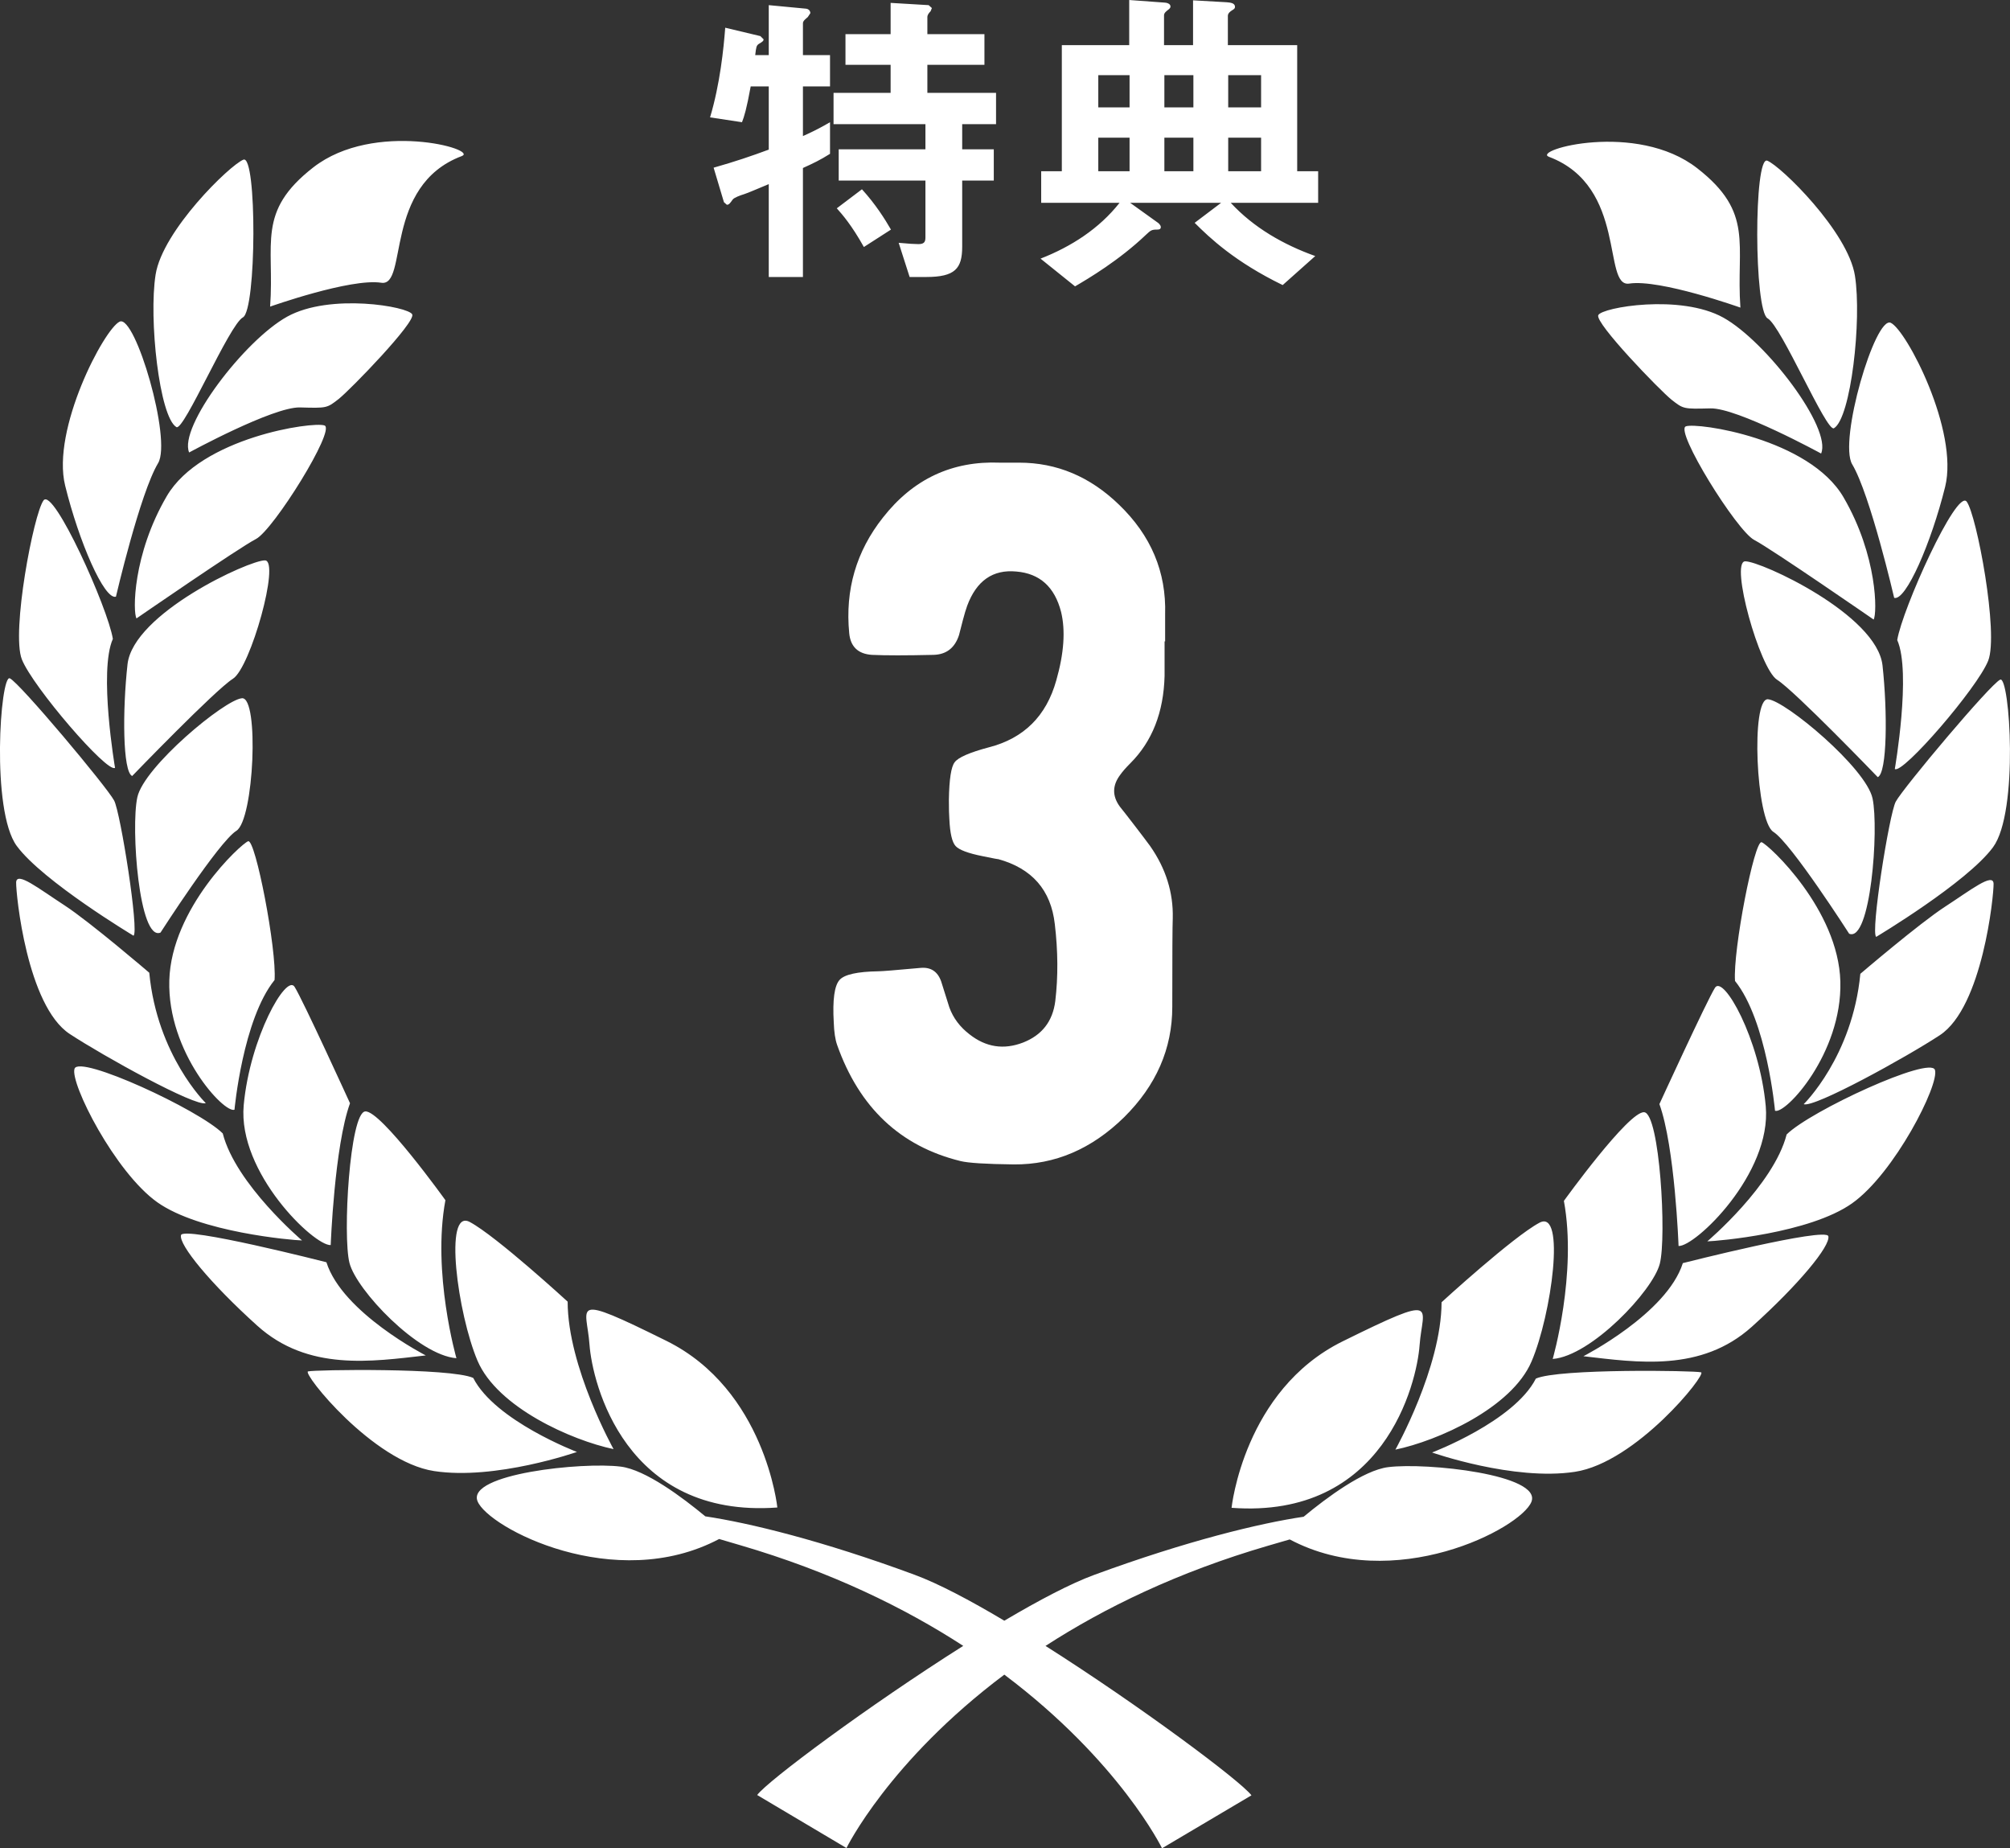 <svg enable-background="new 0 0 105.98 97.431" viewBox="0 0 105.98 97.431" xmlns="http://www.w3.org/2000/svg"><rect x="0" y="0" width="105.98" height="97.431" fill="#333333" stroke="none"/><g fill="#fff"><path d="m59.558 9.026h-1.649v-1.768h1.649zm0-3.365h-1.649v-1.7h1.649zm6.935 3.365h-1.734v-1.768h1.734zm0-3.365h-1.734v-1.7h1.734zm-3.57 3.365h-1.53v-1.768h1.53zm0-3.365h-1.53v-1.7h1.53zm6.578 5.031v-1.666h-1.105v-6.646h-3.655v-1.547c0-.136.136-.238.221-.289.153-.085.153-.136.153-.187 0-.204-.255-.221-.425-.238l-1.785-.102v2.363h-1.53v-1.581c0-.119.136-.221.204-.272.119-.085.136-.136.136-.187 0-.17-.255-.204-.323-.204l-1.853-.136v2.38h-3.553v6.646h-1.088v1.666h4.131c-1.071 1.36-2.55 2.312-4.165 2.941l1.819 1.462c.697-.408 2.312-1.36 3.74-2.72.238-.221.289-.272.561-.272.102 0 .221 0 .221-.136 0-.102-.136-.221-.17-.238l-1.445-1.037h4.794l-1.394 1.054c.799.799 2.125 2.057 4.641 3.281l1.717-1.53c-1.666-.595-3.247-1.496-4.454-2.805h4.607zm-25.737-2.584v-1.666c-.408.238-.782.442-1.428.731v-2.618h1.428v-1.649h-1.428v-1.683c0-.119.136-.221.255-.323l.136-.204c0-.136-.102-.221-.221-.238l-1.972-.187v2.635h-.714c.051-.442.068-.493.17-.578.204-.119.272-.17.272-.255l-.17-.17-1.853-.442c-.085 1.105-.272 2.958-.799 4.726l1.683.255c.119-.306.238-.68.459-1.887h.952v3.332c-.918.34-1.768.629-2.907.952l.544 1.819.153.136c.119 0 .17-.085.306-.272.068-.102.391-.221.612-.289.17-.051.799-.323 1.292-.527v4.896h1.802v-5.746c.561-.255.918-.425 1.428-.748zm3.213 3.995c-.323-.561-.816-1.343-1.53-2.125l-1.326 1.003c.289.323.782.884 1.428 2.04zm5.541-5.559v-1.649h-3.621v-1.479h3.009v-1.615h-3.009v-.901c0-.119.085-.221.17-.306l.068-.17-.17-.153-2.006-.119v1.649h-2.38v1.615h2.38v1.479h-3.009v1.649h4.845v1.326h-4.573v1.649h4.573v3.009c0 .255-.102.34-.374.34-.17 0-.51-.017-1.037-.068l.578 1.802h.867c1.53 0 1.904-.442 1.904-1.598v-3.485h1.666v-1.649h-1.666v-1.326zm-40.154 51.954s.433-4.754 2.113-6.837c.121-1.595-1.009-7.456-1.394-7.315-.384.141-4.052 3.539-4.156 7.339-.107 3.798 2.897 7.025 3.437 6.813m5.073 7.136s.196-5.216 1.018-7.476c0 0-2.484-5.443-2.923-6.138-.436-.698-2.352 2.673-2.682 6.238-.327 3.565 3.725 7.43 4.587 7.376m2.667-50.729c1.426.218.092-5.116 4.242-6.677.932-.348-4.615-1.902-7.826.595-3.011 2.342-2.037 4.001-2.277 7.34 0 0 4.245-1.507 5.861-1.258m-11.641 34.256s3.071-4.782 4.001-5.366c.93-.581 1.21-7.062.295-6.987-.914.073-5.17 3.61-5.518 5.221-.35 1.613.095 7.612 1.222 7.132m.839-26.646c.391.233 2.784-5.396 3.506-5.784.719-.385.745-8.598.027-8.314-.72.285-4.263 3.736-4.63 6.057-.37 2.325.197 7.509 1.097 8.041m14.764 49.083s-1.293-4.499-.581-8.33c0 0-3.415-4.76-4.229-4.679-.815.076-1.196 6.555-.829 7.988.364 1.43 3.616 4.863 5.639 5.021m1.112.133c1.05 2.46 4.955 4.192 7.173 4.659 0 0-2.416-4.326-2.421-7.774 0 0-3.76-3.451-5.158-4.198-1.399-.751-.639 4.849.406 7.313m-19.065-40.277s1.265-5.44 2.223-7.039c.735-1.229-1.203-7.842-2.026-7.46-.819.385-3.605 5.683-2.875 8.642.728 2.963 2.065 6.041 2.678 5.857m.857 9.453s4.382-4.543 5.311-5.126c.928-.584 2.503-6.219 1.692-6.24-.809-.024-6.948 2.789-7.249 5.478-.269 2.425-.257 5.672.246 5.888m34.017 38.561s-.641-6.202-5.842-8.781c-5.2-2.576-4.207-1.84-4.063.191.149 2.033 1.876 9.177 9.905 8.59m-23.125-58.439c.619-.492 4.065-4.046 3.874-4.456-.194-.412-4.329-1.135-6.596.121-2.264 1.256-5.736 5.824-5.167 7.159 0 0 4.426-2.413 5.846-2.375 1.418.04 1.418.04 2.043-.449m-9.067 5.123c-1.808 3.092-1.794 6.137-1.597 6.447 0 0 5.374-3.707 6.3-4.186.925-.483 4.216-5.766 3.613-5.984-.603-.222-6.505.63-8.316 3.723m13.654 45.299s-4.4-2.251-5.238-4.912c0 0-7.552-1.93-7.668-1.426-.117.504 1.533 2.528 4.025 4.773 2.673 2.408 6.032 1.889 8.881 1.565m-16.383-30.974s-.873-5.097-.115-6.797c-.259-1.631-3.127-7.995-3.653-7.304-.525.699-1.712 6.953-1.144 8.386.57 1.435 4.501 6.008 4.912 5.715m5.679 19.271c-1.258-1.252-7.566-4.163-7.815-3.411-.25.753 2.132 5.459 4.368 7.043 2.238 1.582 7.094 1.996 7.628 2.01 0-0-3.495-2.961-4.181-5.642m13.207 12.889c-1.204-.541-8.405-.435-8.711-.343-.307.094 3.415 4.759 6.648 5.253 3.233.495 7.531-1.008 7.531-1.008s-4.316-1.641-5.468-3.902m-17.913-23.312c.309-.193-.685-6.501-1.021-7.125-.384-.723-4.997-6.224-5.5-6.442-.5-.216-1.003 6.971.365 8.834 1.368 1.862 6.156 4.733 6.156 4.733m3.812 8.826s-2.566-2.505-2.98-6.874c0 0-3.121-2.674-4.464-3.549-1.346-.873-2.536-1.819-2.555-1.211-.013.609.568 6.503 2.825 7.988 1.768 1.163 6.637 3.857 7.174 3.646m82.251.161c-.322-3.566-2.235-6.941-2.676-6.244-.436.697-2.931 6.134-2.931 6.134.82 2.262 1.01 7.48 1.01 7.48.863.052 4.919-3.807 4.597-7.37m6.157-23.233c-.297-2.688-6.431-5.508-7.243-5.489-.81.024.761 5.66 1.685 6.244.928.585 5.307 5.133 5.307 5.133.5-.214.517-3.462.251-5.888m-.526 7.009c-.348-1.61-4.6-5.153-5.512-5.226-.914-.078-.639 6.405.282 6.989.93.584 3.997 5.369 3.997 5.369 1.13.479 1.578-5.516 1.233-7.132m-1.697 9.656c-.102-3.8-3.766-7.203-4.149-7.346-.383-.141-1.524 5.72-1.405 7.313 1.678 2.086 2.109 6.841 2.109 6.841.537.211 3.544-3.011 3.445-6.808m-8.146-29.269c-.604.218 2.679 5.507 3.604 5.988.924.483 6.296 4.196 6.296 4.196.192-.309.215-3.353-1.589-6.448-1.808-3.096-7.711-3.954-8.311-3.736m-1.375 44.146c.369-1.431-.005-7.91-.82-7.99-.812-.079-4.236 4.674-4.236 4.674.707 3.836-.59 8.333-.59 8.333 2.023-.157 5.279-3.589 5.646-5.017m11.412-17.235s4.789-2.863 6.16-4.726c1.372-1.861.879-9.046.378-8.833-.505.217-5.124 5.713-5.509 6.434-.338.624-1.342 6.93-1.029 7.125m-8.06-32.642c-2.266-1.259-6.401-.541-6.595-.131-.191.41 3.251 3.97 3.868 4.462.623.488.623.488 2.042.453 1.415-.037 5.839 2.38 5.839 2.38.579-1.331-2.891-5.904-5.154-7.164m9.04 23.794c.412.292 4.352-4.271 4.923-5.707.568-1.435-.608-7.688-1.133-8.387-.528-.695-3.401 5.668-3.662 7.297.754 1.702-.128 6.797-.128 6.797m-5.703 19.265c-.686 2.678-4.184 5.635-4.184 5.635.533-.015 5.388-.42 7.629-2.001 2.24-1.581 4.623-6.28 4.374-7.036-.246-.752-6.555 2.151-7.819 3.402m-21.008 17.537c-1.304.163-3.244 1.608-4.46 2.615-2.294.338-6.138 1.263-11.043 3.065-1.235.453-2.907 1.332-4.738 2.415-1.822-1.086-3.494-1.966-4.732-2.421-4.896-1.81-8.743-2.739-11.035-3.08-1.215-1.009-3.153-2.455-4.455-2.621-2.024-.257-8.123.385-7.555 1.821.556 1.402 7.243 4.901 12.741 1.994.354.108.723.214 1.111.327 4.806 1.406 8.679 3.309 11.759 5.307-4.994 3.155-10.307 7.11-10.866 7.862l4.709 2.795s2.23-4.571 8.323-9.141c6.091 4.579 8.315 9.153 8.315 9.153l4.715-2.791c-.562-.749-5.87-4.714-10.858-7.876 3.083-1.994 6.955-3.89 11.764-5.29.39-.113.758-.218 1.113-.323 5.495 2.913 12.183-.581 12.742-1.98.574-1.436-5.53-2.087-7.55-1.831m7.786-4.668c-1.155 2.261-5.473 3.896-5.473 3.896s4.298 1.511 7.529 1.019c3.23-.489 6.961-5.15 6.656-5.245-.304-.093-7.507-.207-8.712.33m7.749-6.087c-.845 2.663-5.243 4.908-5.243 4.908 2.846.329 6.206.849 8.88-1.553 2.496-2.245 4.149-4.265 4.035-4.772-.115-.501-7.672 1.417-7.672 1.417m13.827-18.79c-1.344.871-4.468 3.539-4.468 3.539-.417 4.37-2.987 6.872-2.987 6.872.537.213 5.409-2.474 7.179-3.637 2.254-1.482 2.846-7.376 2.833-7.983-.016-.608-1.212.336-2.557 1.209m-21.803 23.972c1.051-2.461 1.817-8.059.417-7.312-1.399.744-5.162 4.192-5.162 4.192-.011 3.446-2.435 7.77-2.435 7.77 2.22-.462 6.131-2.19 7.18-4.65m.918-63.5c4.147 1.563 2.804 6.899 4.232 6.682 1.618-.247 5.861 1.266 5.861 1.266-.236-3.342.74-4.997-2.272-7.343-3.203-2.503-8.753-.956-7.821-.605m11.529 8.517c.718.386 3.105 6.02 3.497 5.79.896-.533 1.474-5.717 1.106-8.04-.366-2.323-3.905-5.779-4.621-6.063-.716-.286-.704 7.925.018 8.313m-18.351 54.125c.15-2.033 1.144-2.769-4.061-.198-5.206 2.571-5.853 8.773-5.853 8.773 8.026.597 9.766-6.544 9.914-8.575m22.81-46.432c.953 1.596 2.213 7.038 2.213 7.038.613.185 1.952-2.891 2.687-5.851.73-2.959-2.042-8.263-2.866-8.647-.822-.384-2.767 6.227-2.034 7.46"/><path d="m61.433 33.809c0-.914 0-1.388 0-1.422.067-2.234-.745-4.164-2.438-5.789-1.523-1.473-3.275-2.209-5.256-2.209-.593 0-.931 0-1.016 0-2.522-.102-4.579.863-6.17 2.895-1.405 1.777-1.998 3.809-1.777 6.094.067.711.465 1.092 1.193 1.143.728.034 1.811.034 3.25 0 .677-.017 1.125-.364 1.346-1.041.034-.118.102-.381.203-.787.084-.321.161-.575.229-.762.491-1.32 1.354-1.921 2.59-1.803 1.235.102 2.023.812 2.361 2.133.237.982.152 2.184-.254 3.605-.525 1.879-1.71 3.056-3.555 3.529-1.016.271-1.617.533-1.803.787-.186.237-.288.897-.305 1.98 0 .474.008.812.025 1.016.034.745.144 1.219.33 1.422.186.203.66.381 1.422.533.575.119.846.169.812.152 1.794.491 2.793 1.634 2.996 3.428.169 1.422.178 2.776.025 4.062-.136 1.066-.703 1.794-1.701 2.184-1.016.39-1.955.246-2.818-.432-.508-.389-.863-.863-1.066-1.422-.017-.051-.161-.508-.432-1.371-.186-.524-.55-.762-1.092-.711-1.304.119-2.04.178-2.209.178-1.117.017-1.803.169-2.057.457-.271.305-.373 1.05-.305 2.234.017.508.076.906.178 1.193 1.168 3.301 3.334 5.341 6.5 6.119.406.102 1.346.161 2.818.178 2.167.017 4.105-.812 5.814-2.488 1.692-1.676 2.539-3.614 2.539-5.814 0-2.742.008-4.299.025-4.672.034-1.354-.364-2.624-1.193-3.809-.186-.254-.449-.601-.787-1.041-.39-.508-.66-.854-.812-1.041-.406-.559-.398-1.117.025-1.676.118-.169.296-.372.533-.609 1.151-1.151 1.752-2.683 1.803-4.596 0-.067 0-.677 0-1.828h.025z"/></g></svg>
